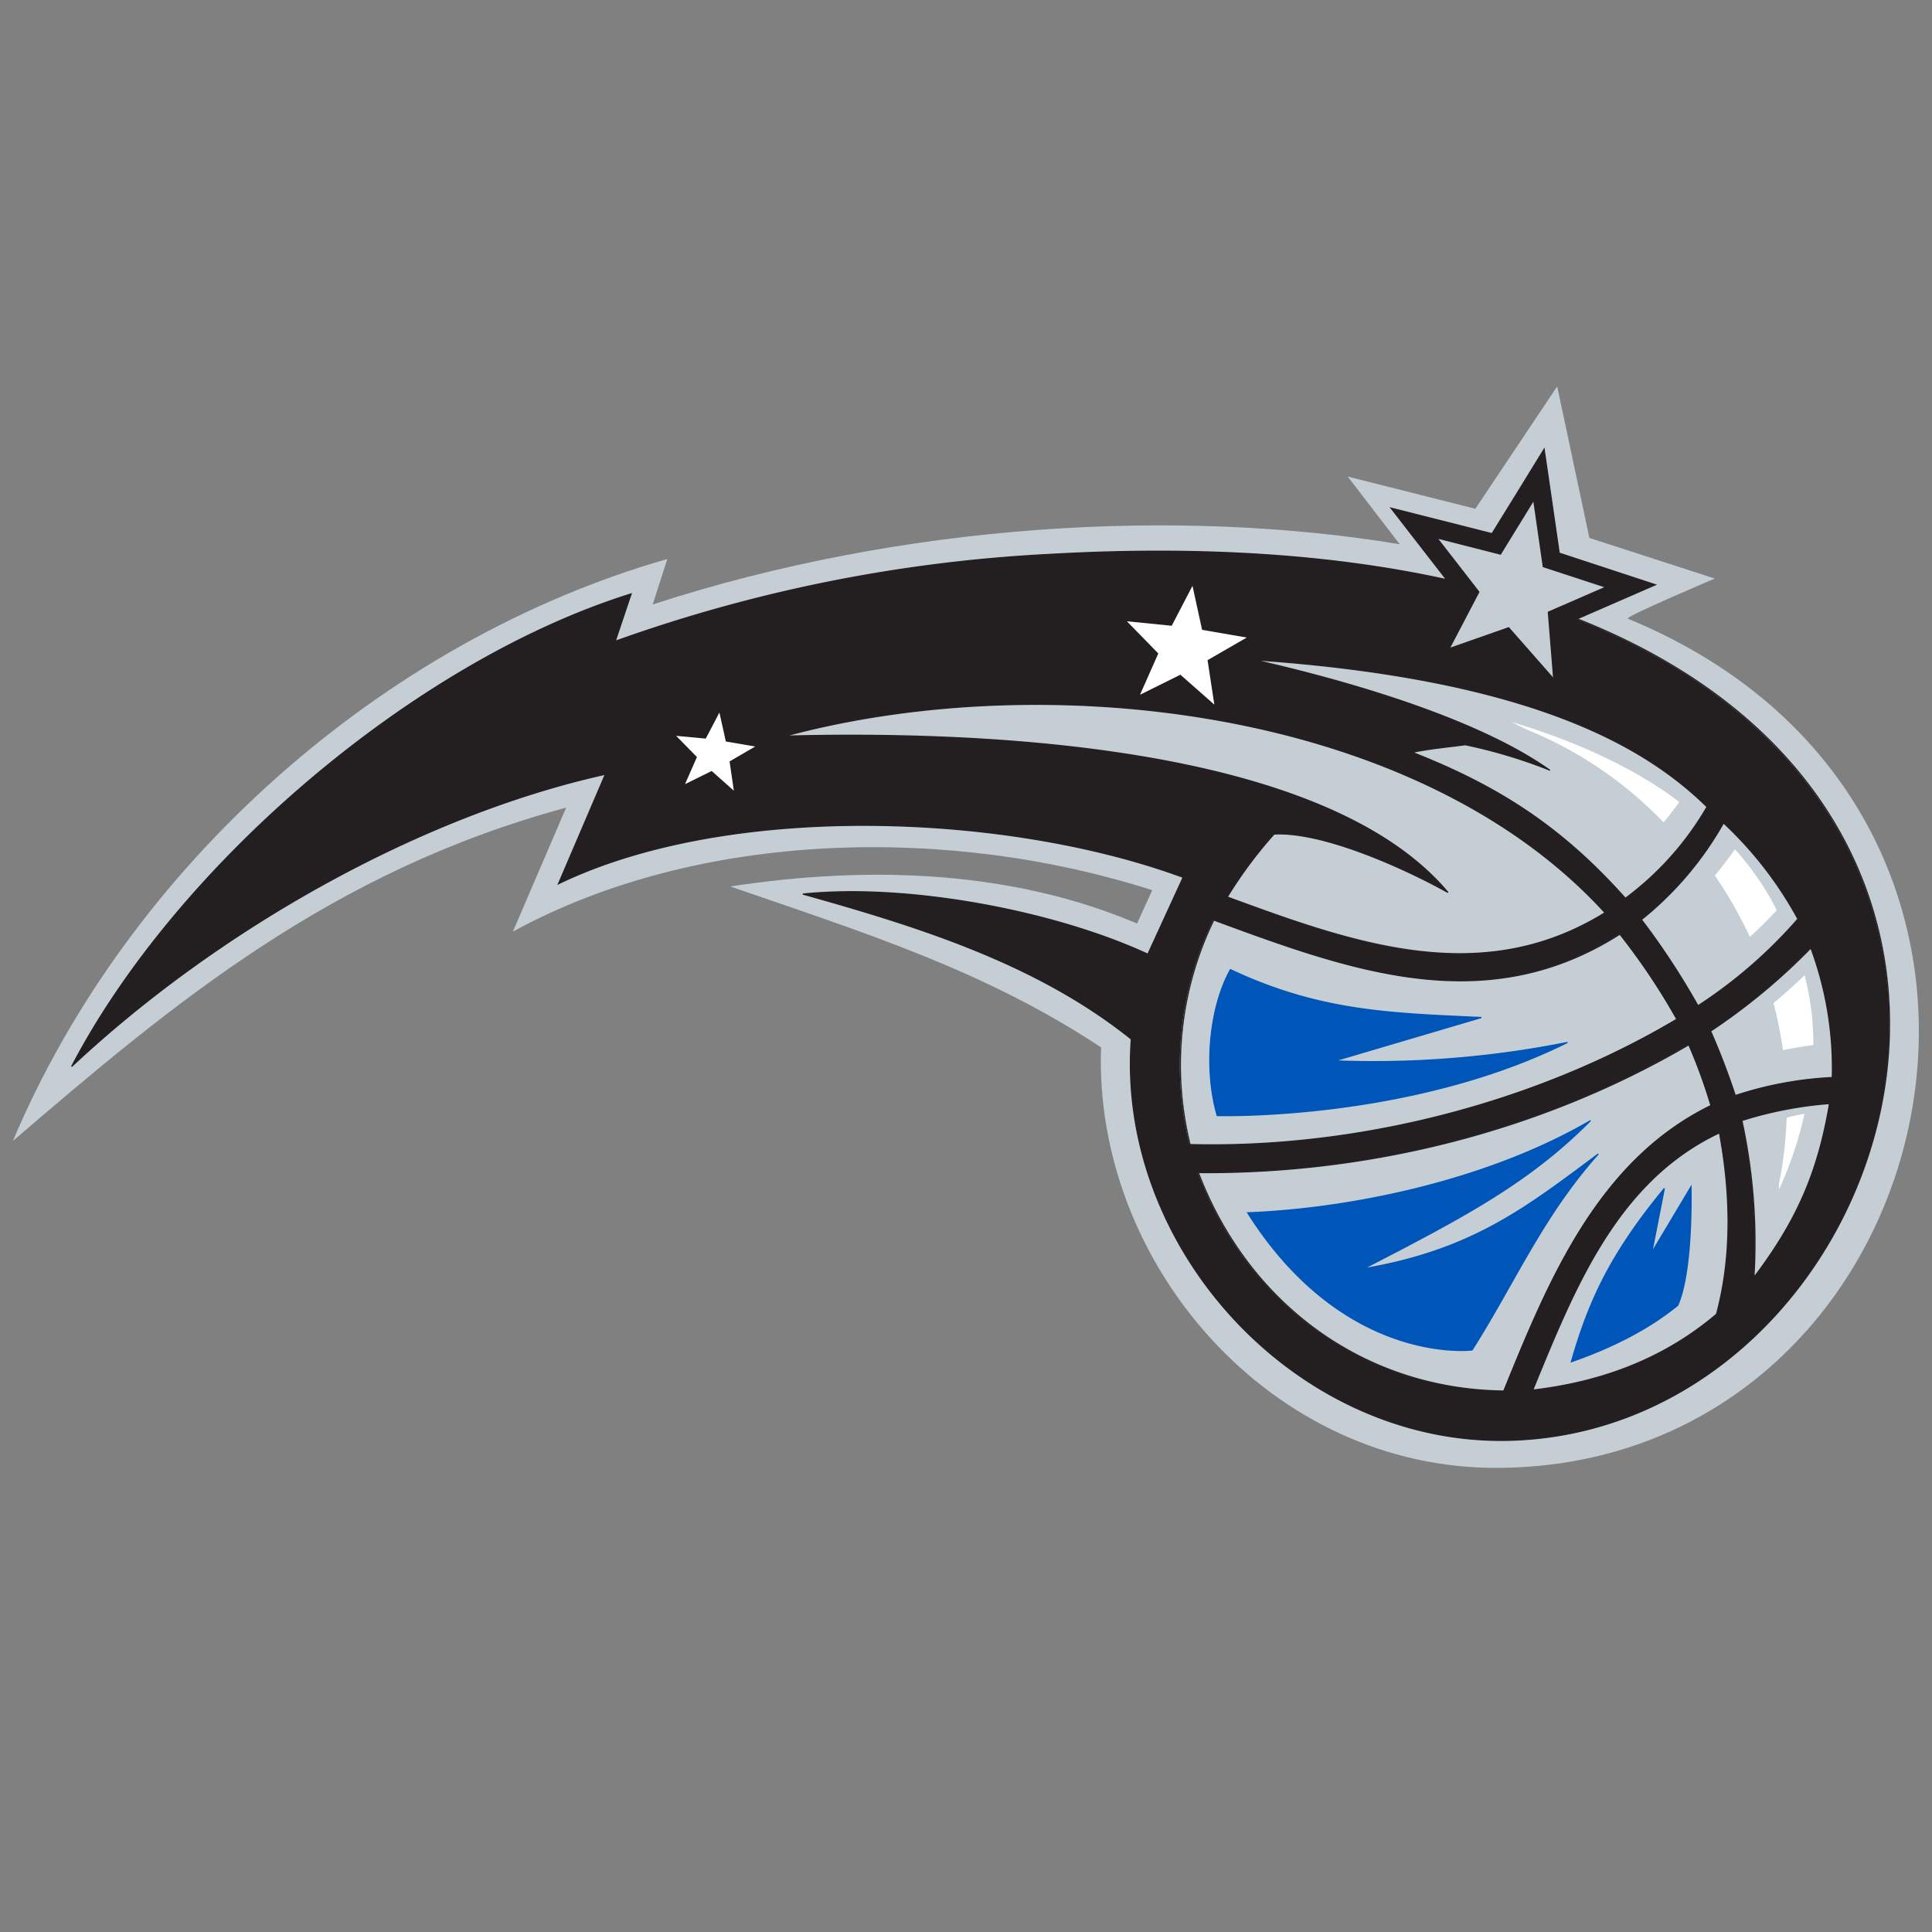 <svg xmlns="http://www.w3.org/2000/svg" viewBox="0 0 300 300"><rect x="0" y="0" width="300" height="300" fill="#808080" stroke="none"/><defs><style>.cls-1,.cls-4,.cls-8{fill:none;}.cls-2,.cls-5{fill:#c4ced4;}.cls-3{fill:#231f20;}.cls-4{stroke:#231f20;}.cls-4,.cls-8{stroke-width:0.18px;}.cls-5,.cls-7,.cls-9{fill-rule:evenodd;}.cls-6,.cls-9{fill:#fff;}.cls-7{fill:#0055b8;}.cls-8{stroke:#0055b8;}</style></defs><title>orlando-magic</title><g id="Layer_2" data-name="Layer 2"><g id="magic"><rect class="cls-1" width="300" height="300"/><rect class="cls-1" width="300" height="300"/><path class="cls-2" d="M113.4,137.65c22-3.37,43.95-2.39,63.16,5.75l2.36-5.17c-31.1-10-70.15-9.49-99.28,6.43l8.27-19.25C51.35,135.29,26.75,155.91,2,177.17,20,134.55,59.25,99.52,103.62,86.8l-2.27,7.06c38.85-12.65,81.5-15.07,116-9.35L209.27,74l19.82,5L241.8,60l5,23.53,19.47,6.31s-14.17,6-13.49,6.23c73.75,30.36,50.15,131.31-20,131.86-35.48.3-63-31.78-61.81-65.3-18-11.87-36.11-17.58-57.63-25"/><path class="cls-3" d="M244.9,96.09l12.15-5.29-14.94-4.91c-.33-2.37-2.34-16.14-2.34-16.14l-4.09,6.65-4,6.47L216,78.9s5.57,7.19,8.62,11.11c-16.93-3.72-37.38-5.32-61.84-3.91A235.32,235.32,0,0,0,95.53,99.58L98,92.22c-33.67,10.53-70.58,42.17-86.87,73.38C34.4,143.8,65.84,126.45,94,120.23l-7.28,17c26.52-12.81,69.76-11.06,97-1l-5.48,11.94c-14.76-6.82-37.42-11-53.57-9.34,17.84,5,36.32,10.73,51,22.52-2.34,32.37,25.41,62.68,58,62.31,59.6-.7,92.44-95.38,11.15-127.5"/><path class="cls-3" d="M244.9,96.09l12.15-5.29-14.94-4.91c-.33-2.37-2.34-16.14-2.34-16.14l-4.09,6.65-4,6.47L216,78.9s5.57,7.19,8.62,11.11c-16.93-3.72-37.38-5.32-61.84-3.91A235.32,235.32,0,0,0,95.53,99.58L98,92.22c-33.67,10.53-70.58,42.17-86.87,73.38C34.4,143.8,65.84,126.45,94,120.23l-7.28,17c26.52-12.81,69.76-11.06,97-1l-5.48,11.94c-14.76-6.82-37.42-11-53.57-9.34,17.84,5,36.32,10.73,51,22.52-2.34,32.37,25.41,62.68,58,62.31,59.6-.7,92.44-95.38,11.15-127.5"/><path class="cls-4" d="M244.9,96.09l12.15-5.29-14.94-4.91c-.33-2.37-2.34-16.14-2.34-16.14l-4.09,6.65-4,6.47L216,78.9s5.57,7.19,8.62,11.11c-16.93-3.72-37.38-5.32-61.84-3.91A235.32,235.32,0,0,0,95.53,99.58L98,92.22c-33.67,10.53-70.58,42.17-86.87,73.38C34.4,143.8,65.84,126.45,94,120.23l-7.28,17c26.52-12.81,69.76-11.06,97-1l-5.48,11.94c-14.76-6.82-37.42-11-53.57-9.34,17.84,5,36.32,10.73,51,22.52-2.34,32.37,25.41,62.68,58,62.31C293.35,222.89,326.19,128.21,244.9,96.09Z"/><path class="cls-5" d="M252.39,139.49a47.1,47.1,0,0,0,12.68-14.2c-9.08-8.88-26.38-19.85-70.46-22.85,18.69,4.24,36.12,10.13,46,17.13a78.52,78.52,0,0,0-13.09-3.93c-2.37.33-5.74.63-8.21,1.19,13.44,5.28,23.21,11.6,33.07,22.66m-3.16,2.24c-29.17-32-87.17-38.34-127.39-27.42,27.93-.75,83.27.75,103,24.27-6.37-3.56-19.28-9.5-27-9.07a67,67,0,0,0-7.27,9.78c19.42,7.17,39.31,14.37,58.58,2.44m11.16,16.53a100.76,100.76,0,0,0-8.85-13.21c-20.9,13.34-41.87,5.62-63.06-2.19a51.45,51.45,0,0,0-3.69,34.87c25.73.67,53.44-6.28,75.6-19.47m5.3,13.4a83.17,83.17,0,0,0-3.44-9.44c-22.9,13.43-49.67,20.08-76.17,19.86,7.69,20.24,25.6,33.67,47.44,33.92,6.94-17.09,14.58-35.75,32.17-44.34M267,175.9c-16.09,7.58-22.64,24.49-29,39.95,10.62-1.23,20.36-4.82,28.54-11.78,2.47-9.16,2.16-18.92.43-28.17m3.48-1.88a89.36,89.36,0,0,1,1.87,24.34c6.49-8.61,9.89-16,11.74-27A59.93,59.93,0,0,0,270.46,174m-4.85-13.9q2.14,4.89,3.83,10a56.67,56.67,0,0,1,15.06-2.8,53.69,53.69,0,0,0-3.33-20.12,95.56,95.56,0,0,1-15.56,12.94M254.88,142.8a115.48,115.48,0,0,1,8.78,13.38,74.38,74.38,0,0,0,15.52-13.48,58.9,58.9,0,0,0-11.55-14.92,51.92,51.92,0,0,1-12.75,15"/><path class="cls-4" d="M252.39,139.49a47.1,47.1,0,0,0,12.68-14.2c-9.08-8.88-26.38-19.85-70.46-22.85,18.69,4.24,36.12,10.13,46,17.13a78.52,78.52,0,0,0-13.09-3.93c-2.37.33-5.74.63-8.21,1.19C232.76,122.11,242.53,128.43,252.39,139.49Zm-3.16,2.24c-29.17-32-87.17-38.34-127.39-27.42,27.93-.75,83.27.75,103,24.27-6.37-3.56-19.28-9.5-27-9.07a67,67,0,0,0-7.27,9.78C210.07,146.46,230,153.66,249.23,141.73Zm11.16,16.53a100.76,100.76,0,0,0-8.85-13.21c-20.9,13.34-41.87,5.62-63.06-2.19a51.45,51.45,0,0,0-3.69,34.87C210.52,178.4,238.23,171.45,260.39,158.26Zm5.3,13.4a83.17,83.17,0,0,0-3.44-9.44c-22.9,13.43-49.67,20.08-76.17,19.86,7.69,20.24,25.6,33.67,47.44,33.92C240.46,198.91,248.1,180.25,265.69,171.66ZM267,175.9c-16.09,7.58-22.64,24.49-29,39.95,10.62-1.23,20.36-4.82,28.54-11.78C269,194.91,268.71,185.15,267,175.9Zm3.48-1.88a89.36,89.36,0,0,1,1.87,24.34c6.49-8.61,9.89-16,11.74-27A59.93,59.93,0,0,0,270.46,174Zm-4.85-13.9q2.14,4.89,3.83,10a56.67,56.67,0,0,1,15.06-2.8,53.69,53.69,0,0,0-3.33-20.12A95.56,95.56,0,0,1,265.61,160.12ZM254.88,142.8a115.48,115.48,0,0,1,8.78,13.38,74.38,74.38,0,0,0,15.52-13.48,58.9,58.9,0,0,0-11.55-14.92A51.92,51.92,0,0,1,254.88,142.8Z"/><polygon class="cls-2" points="225.22 100.55 234.29 97.37 241.15 105.17 240.33 95 249.1 91.18 239.56 88.06 238.1 77.9 233.03 86.15 223.35 83.68 229.74 91.91 225.22 100.55"/><polygon class="cls-6" points="177.02 107.88 183.29 104.77 188.56 109.41 187.51 102.51 193.59 99 186.66 97.8 185.17 90.97 181.94 97.17 174.98 96.47 179.86 101.47 177.02 107.88"/><polygon class="cls-6" points="106.37 121.76 110.51 119.72 113.95 122.78 113.29 118.23 117.26 115.92 112.71 115.14 111.71 110.64 109.59 114.69 104.99 114.26 108.22 117.55 106.37 121.76"/><path class="cls-7" d="M244,211.45c9.57-3.32,14.49-7.13,16.5-8.74,1.48-3.21,2.19-10.1,2.08-18.44l-6.09,10.2,1.95-9.93c-8.54,10.36-11.78,17.74-14.44,26.91m-50.25-23.13c15.2-.57,36.68-4.68,53.22-14.31-9.57,9.65-19.73,15-35.25,23,17-2.89,25.35-9.56,36.46-17.82-8.64,9.68-12.91,19.88-19.59,30.43,0,0-19.79,2.49-34.84-21.31m-2.67-37.75c13.84,6.52,24.84,6.78,38.95,7.43l-22.78,6.73a153.39,153.39,0,0,0,36.14-2.86C218.8,174.11,189,173.22,189,173.22c-2.2-7.52-1.16-16.94,2-22.65"/><path class="cls-8" d="M244,211.45c9.57-3.32,14.49-7.13,16.5-8.74,1.48-3.21,2.19-10.1,2.08-18.44l-6.09,10.2,1.95-9.93C249.88,194.9,246.64,202.28,244,211.45Zm-50.25-23.13c15.2-.57,36.68-4.68,53.22-14.31-9.57,9.65-19.73,15-35.25,23,17-2.89,25.35-9.56,36.46-17.82-8.64,9.68-12.91,19.88-19.59,30.43C228.57,209.63,208.78,212.12,193.73,188.32Zm-2.67-37.75c13.84,6.52,24.84,6.78,38.95,7.43l-22.78,6.73a153.39,153.39,0,0,0,36.14-2.86C218.8,174.11,189,173.22,189,173.22,186.84,165.7,187.88,156.28,191.06,150.57Z"/><path class="cls-9" d="M275.9,141.35c-1.43,1.51-2.78,2.87-4.18,4.13a66.32,66.32,0,0,0-5.44-9.52c1.09-1.32,2.13-2.67,3.11-4.08a42.21,42.21,0,0,1,6.51,9.47m5.68,20.92c-1.67.22-3.2.47-4.72.81a65,65,0,0,0-1.47-7.32c1.66-1.38,3.23-2.8,4.83-4.33a42.47,42.47,0,0,1,1.36,10.84m-5.34,22.38,0-.82a61.5,61.5,0,0,0,1.19-10.28c.9-.25,1.84-.43,2.77-.61a58.16,58.16,0,0,1-3.93,11.71M237,113.25c-.8-.39-1.59-.8-2.41-1.18,12.75,3.78,21.34,8.73,26.16,12.46-.75,1.09-1.57,2.13-2.43,3.16A61.92,61.92,0,0,0,237,113.25"/></g></g></svg>